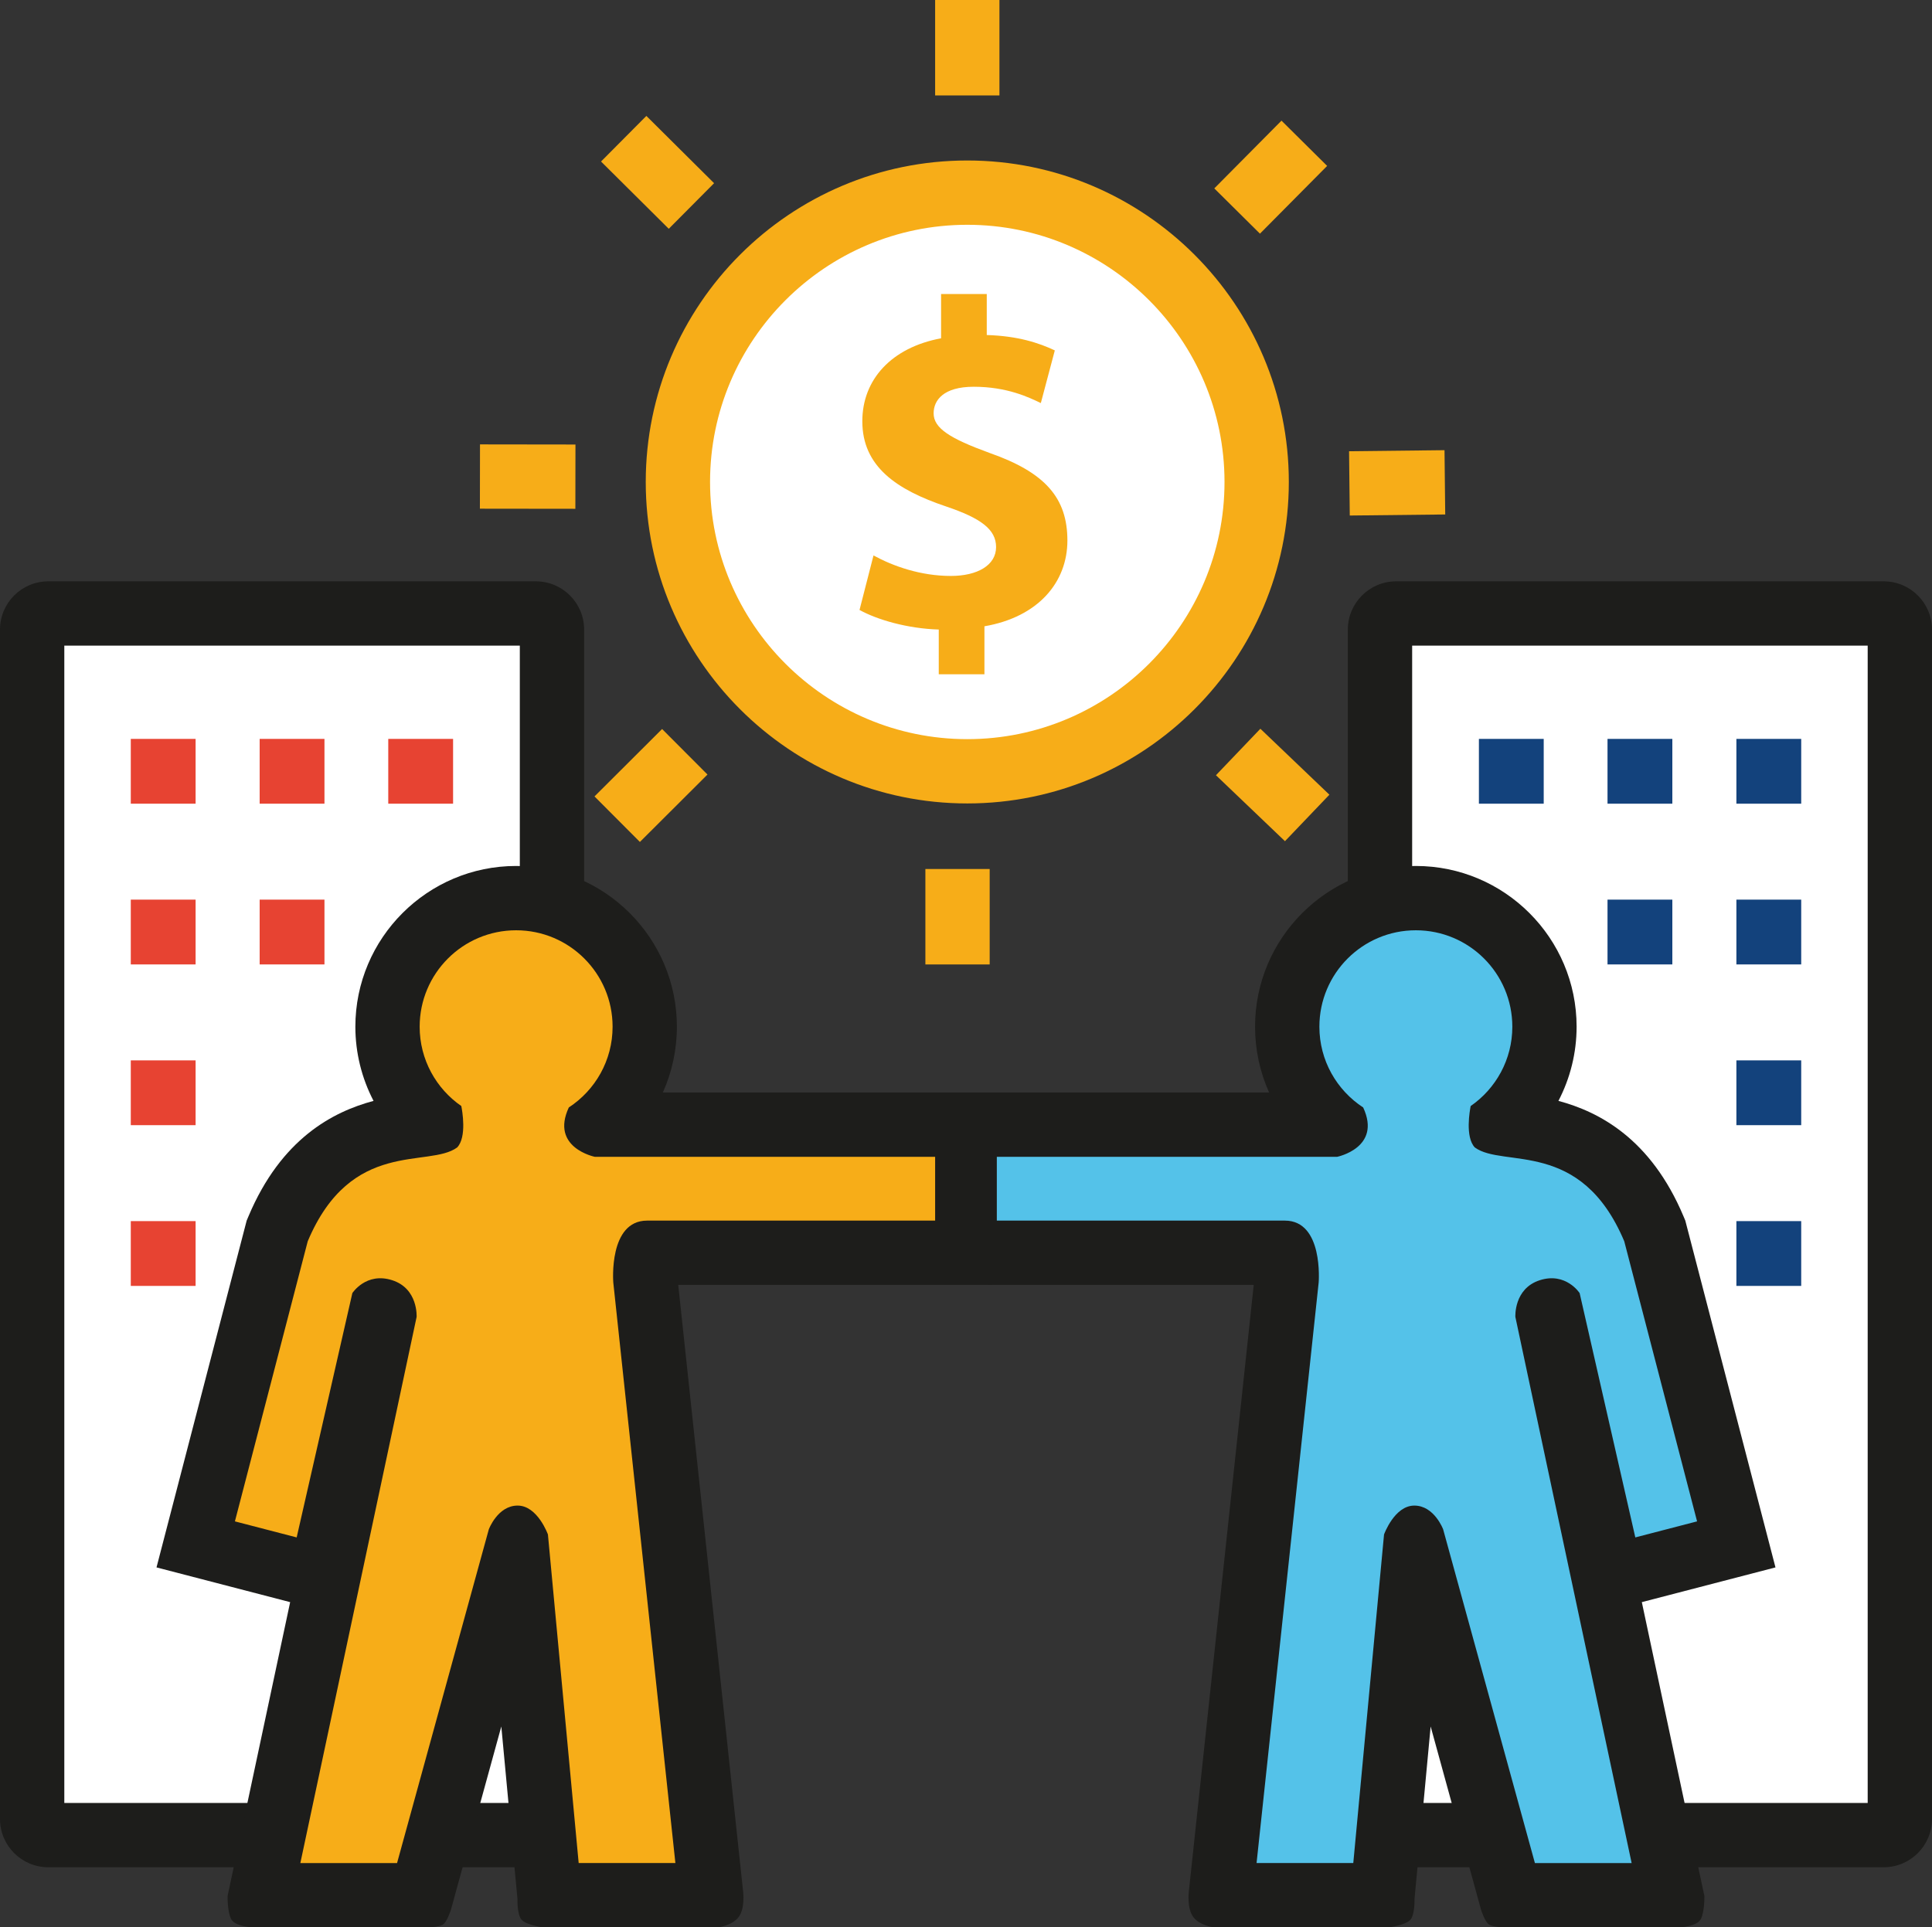 <?xml version="1.0" encoding="utf-8"?>
<!-- Generator: Adobe Illustrator 16.0.0, SVG Export Plug-In . SVG Version: 6.00 Build 0)  -->
<!DOCTYPE svg PUBLIC "-//W3C//DTD SVG 1.1//EN" "http://www.w3.org/Graphics/SVG/1.1/DTD/svg11.dtd">
<svg version="1.1" id="Layer_1" xmlns="http://www.w3.org/2000/svg" xmlns:xlink="http://www.w3.org/1999/xlink" x="0px" y="0px"
	 width="631.211px" height="629.809px" viewBox="184.395 185.095 631.211 629.809"
	 style="enable-background:new 184.395 185.095 631.211 629.809;" xml:space="preserve">
<rect x="184.395" y="185.095" width="631.211" height="629.809" fill="#333333" stroke="none"/>
<g>
	<g>
		<path style="fill:#FFFFFF;" d="M364.732,779.507c0,2.9-2.354,5.252-5.253,5.252H200.153c-2.9,0-5.252-2.352-5.252-5.252V390.82
			c0-2.901,2.353-5.252,5.252-5.252H359.48c2.899,0,5.253,2.352,5.253,5.252L364.732,779.507L364.732,779.507z"/>
		<path style="fill:#1D1D1B;" d="M359.479,795.264H200.153c-8.688,0-15.758-7.067-15.758-15.757V390.82
			c0-8.689,7.068-15.758,15.758-15.758H359.48c8.688,0,15.758,7.068,15.758,15.758v388.687
			C375.237,788.195,368.168,795.264,359.479,795.264z M205.405,774.255h148.822V396.072H205.405V774.255z"/>
	</g>
	<g>
		<rect x="227.125" y="426.548" style="fill:#E74332;" width="21.174" height="21.174"/>
	</g>
	<g>
		<rect x="269.228" y="426.548" style="fill:#E74332;" width="21.174" height="21.174"/>
	</g>
	<g>
		<rect x="227.125" y="479.072" style="fill:#E74332;" width="21.174" height="21.174"/>
	</g>
	<g>
		<rect x="227.125" y="531.599" style="fill:#E74332;" width="21.174" height="21.173"/>
	</g>
	<g>
		<rect x="227.125" y="584.124" style="fill:#E74332;" width="21.174" height="21.174"/>
	</g>
	<g>
		<rect x="269.228" y="479.072" style="fill:#E74332;" width="21.174" height="21.174"/>
	</g>
	<g>
		<rect x="311.247" y="426.548" style="fill:#E74332;" width="21.176" height="21.174"/>
	</g>
	<g>
		<path style="fill:#1D1D1B;" d="M354.826,812.445c-1.546-1.726-1.366-6.758-1.366-6.758l-5.278-56.427l-16.447,59.83
			c0,0-1.271,4.119-2.677,4.938c-1.406,0.821-4.815,0.875-4.815,0.875H266.85c0,0-5.682-0.222-6.951-2.735
			c-1.27-2.517-1.144-7.517-1.144-7.517l20.437-96.017l-43.663-11.348l29.456-113.33l0.589-1.396
			c10.695-25.399,27.593-34.172,40.864-37.723c-3.849-7.387-5.941-15.68-5.941-24.242c0-28.961,23.563-52.523,52.525-52.523
			s52.524,23.563,52.524,52.523c0,7.545-1.604,14.851-4.59,21.503H508.3v62.865H405.983l21.222,198.432c0,0,0.655,5.436-1.55,8.227
			c-2.204,2.789-6.648,3.28-6.648,3.28h-57.282C361.724,814.907,356.373,814.169,354.826,812.445z"/>
	</g>
	<g>
		<path style="fill:#F7AD18;" d="M395.809,583.96h94.107v-20.846H378.739c0,0-14.624-2.945-8.516-16.107
			c0.003-0.01,0.007-0.016,0.011-0.024c8.604-5.627,14.303-15.332,14.303-26.381c0-17.402-14.107-31.515-31.515-31.515
			c-17.405,0-31.517,14.111-31.517,31.515c0,10.749,5.394,20.232,13.609,25.92c0.274,1.368,1.876,10.131-1.354,13.528
			c-9.302,6.842-34.621-3.065-48.826,30.668l-23.788,91.525l20.177,5.241l18.193-79.836l0,0c0,0,4.479-6.946,13.016-4.211
			c8.536,2.735,7.979,11.995,7.979,11.995l0,0l-37.986,178.464h31.597l29.98-109.058c0.002-0.004,2.901-7.756,9.413-7.756
			c6.503,0,9.892,9.418,9.897,9.44l10.046,107.371h31.598l-20.289-189.718C384.757,604.048,383.156,583.96,395.809,583.96z"/>
	</g>
	<g>
		<circle style="fill:#FFFFFF;" cx="500.421" cy="342.589" r="94.545"/>
		<path style="fill:#F7AD18;" d="M500.421,447.64c-57.927,0-105.052-47.125-105.052-105.051
			c0-57.926,47.126-105.051,105.052-105.051c57.924,0,105.051,47.125,105.051,105.051
			C605.472,400.515,558.345,447.64,500.421,447.64z M500.421,258.549c-46.342,0-84.041,37.7-84.041,84.041
			c0,46.341,37.699,84.041,84.041,84.041c46.338,0,84.04-37.7,84.04-84.041C584.461,296.249,546.759,258.549,500.421,258.549z"/>
	</g>
	<g>
		<rect x="489.915" y="185.095" style="fill:#F7AD18;" width="21.011" height="31.187"/>
	</g>
	<g>
		
			<rect x="589.341" y="227.37" transform="matrix(0.71 0.704 -0.704 0.71 344.712 -351.809)" style="fill:#F7AD18;" width="21.009" height="31.184"/>
	</g>
	<g>
		
			<rect x="630.239" y="327.175" transform="matrix(0.011 1 -1 0.011 976.58 -301.634)" style="fill:#F7AD18;" width="21.008" height="31.185"/>
	</g>
	<g>
		
			<rect x="589.823" y="426.301" transform="matrix(-0.691 0.723 -0.723 -0.691 1334.511 312.916)" style="fill:#F7AD18;" width="21.007" height="31.189"/>
	</g>
	<g>
		<rect x="486.73" y="469.064" style="fill:#F7AD18;" width="21.005" height="31.188"/>
	</g>
	<g>
		<polygon style="fill:#F7AD18;" points="400.71,423.32 415.541,438.197 393.457,460.222 378.626,445.347 		"/>
	</g>
	<g>
		<polygon style="fill:#F7AD18;" points="372.406,330.353 372.375,351.357 341.185,351.32 341.217,330.312 		"/>
	</g>
	<g>
		<polygon style="fill:#F7AD18;" points="417.697,244.958 402.889,259.857 380.763,237.874 395.573,222.973 		"/>
	</g>
	<g>
		<path style="fill:#F7AD18;" d="M491.1,405.431v-14.619c-10.203-0.304-20.102-3.196-25.888-6.396l4.568-17.817
			c6.396,3.502,15.381,6.701,25.277,6.701c8.679,0,14.77-3.502,14.77-9.442c0-5.787-5.021-9.44-16.291-13.248
			c-16.295-5.482-27.411-13.096-27.411-27.867c0-13.555,9.441-24.061,25.735-27.106v-14.465h14.923v13.4
			c10.204,0.305,17.057,2.589,22.232,5.026l-4.567,17.208c-3.81-1.828-10.964-5.331-21.93-5.331c-9.897,0-13.096,4.417-13.096,8.681
			c0,4.873,5.331,8.224,18.272,12.944c18.272,6.396,25.433,14.771,25.433,28.628c0,13.553-9.438,24.975-27.105,28.02v15.685H491.1
			V405.431z"/>
	</g>
	<g>
		<path style="fill:#FFFFFF;" d="M635.259,779.507c0,2.9,2.354,5.252,5.255,5.252h159.334c2.899,0,5.252-2.352,5.252-5.252V390.82
			c0-2.901-2.353-5.252-5.252-5.252H640.514c-2.901,0-5.255,2.352-5.255,5.252V779.507z"/>
		<path style="fill:#1D1D1B;" d="M799.848,795.264H640.514c-8.689,0-15.76-7.067-15.76-15.758V390.82
			c0-8.689,7.068-15.758,15.76-15.758h159.334c8.688,0,15.758,7.068,15.758,15.758v388.687
			C815.606,788.195,808.536,795.264,799.848,795.264z M645.765,774.255h148.83V396.072h-148.83V774.255L645.765,774.255z"/>
	</g>
	<g>
		<rect x="751.698" y="426.548" style="fill:#13427C;" width="21.178" height="21.174"/>
	</g>
	<g>
		<rect x="709.593" y="426.548" style="fill:#13427C;" width="21.177" height="21.174"/>
	</g>
	<g>
		<rect x="751.698" y="479.072" style="fill:#13427C;" width="21.178" height="21.174"/>
	</g>
	<g>
		<rect x="751.698" y="531.599" style="fill:#13427C;" width="21.178" height="21.173"/>
	</g>
	<g>
		<rect x="751.698" y="584.124" style="fill:#13427C;" width="21.178" height="21.174"/>
	</g>
	<g>
		<rect x="709.593" y="479.072" style="fill:#13427C;" width="21.177" height="21.174"/>
	</g>
	<g>
		<rect x="667.573" y="426.548" style="fill:#13427C;" width="21.174" height="21.174"/>
	</g>
	<g>
		<path style="fill:#1D1D1B;" d="M645.163,812.445c1.548-1.726,1.367-6.758,1.367-6.758l5.278-56.427l16.448,59.83
			c0,0,1.271,4.119,2.678,4.938c1.406,0.821,4.815,0.875,4.815,0.875h57.396c0,0,5.681-0.222,6.949-2.735
			c1.27-2.516,1.146-7.517,1.146-7.517l-20.438-96.017l43.666-11.348l-29.46-113.33l-0.586-1.396
			c-10.697-25.399-27.599-34.172-40.867-37.723c3.848-7.387,5.939-15.68,5.939-24.242c0-28.961-23.563-52.523-52.526-52.523
			c-28.965,0-52.529,23.563-52.529,52.523c0,7.545,1.604,14.851,4.592,21.503h-91.588v62.865h86.563l-21.223,198.432
			c0,0-0.655,5.436,1.55,8.227c2.201,2.789,6.646,3.28,6.646,3.28h57.285C638.268,814.907,643.615,814.169,645.163,812.445z"/>
	</g>
	<g>
		<path style="fill:#54C2E9;" d="M604.182,583.96h-94.111v-20.846h111.184c0,0,14.625-2.945,8.517-16.107
			c-0.003-0.01-0.01-0.016-0.013-0.024c-8.605-5.627-14.303-15.332-14.303-26.381c0-17.402,14.108-31.515,31.517-31.515
			c17.405,0,31.519,14.111,31.519,31.515c0,10.749-5.395,20.232-13.61,25.92c-0.274,1.368-1.877,10.131,1.354,13.528
			c9.303,6.842,34.624-3.065,48.826,30.668l23.79,91.525l-20.176,5.241l-18.192-79.836l0,0c0,0-4.482-6.946-13.021-4.211
			c-8.536,2.735-7.979,11.995-7.979,11.995l0,0l37.988,178.464H685.87L655.89,684.84c0-0.004-2.899-7.756-9.413-7.756
			c-6.504,0-9.893,9.418-9.898,9.44l-10.047,107.37h-31.599l20.29-189.717C615.235,604.048,616.832,583.96,604.182,583.96z"/>
	</g>
</g>
</svg>
